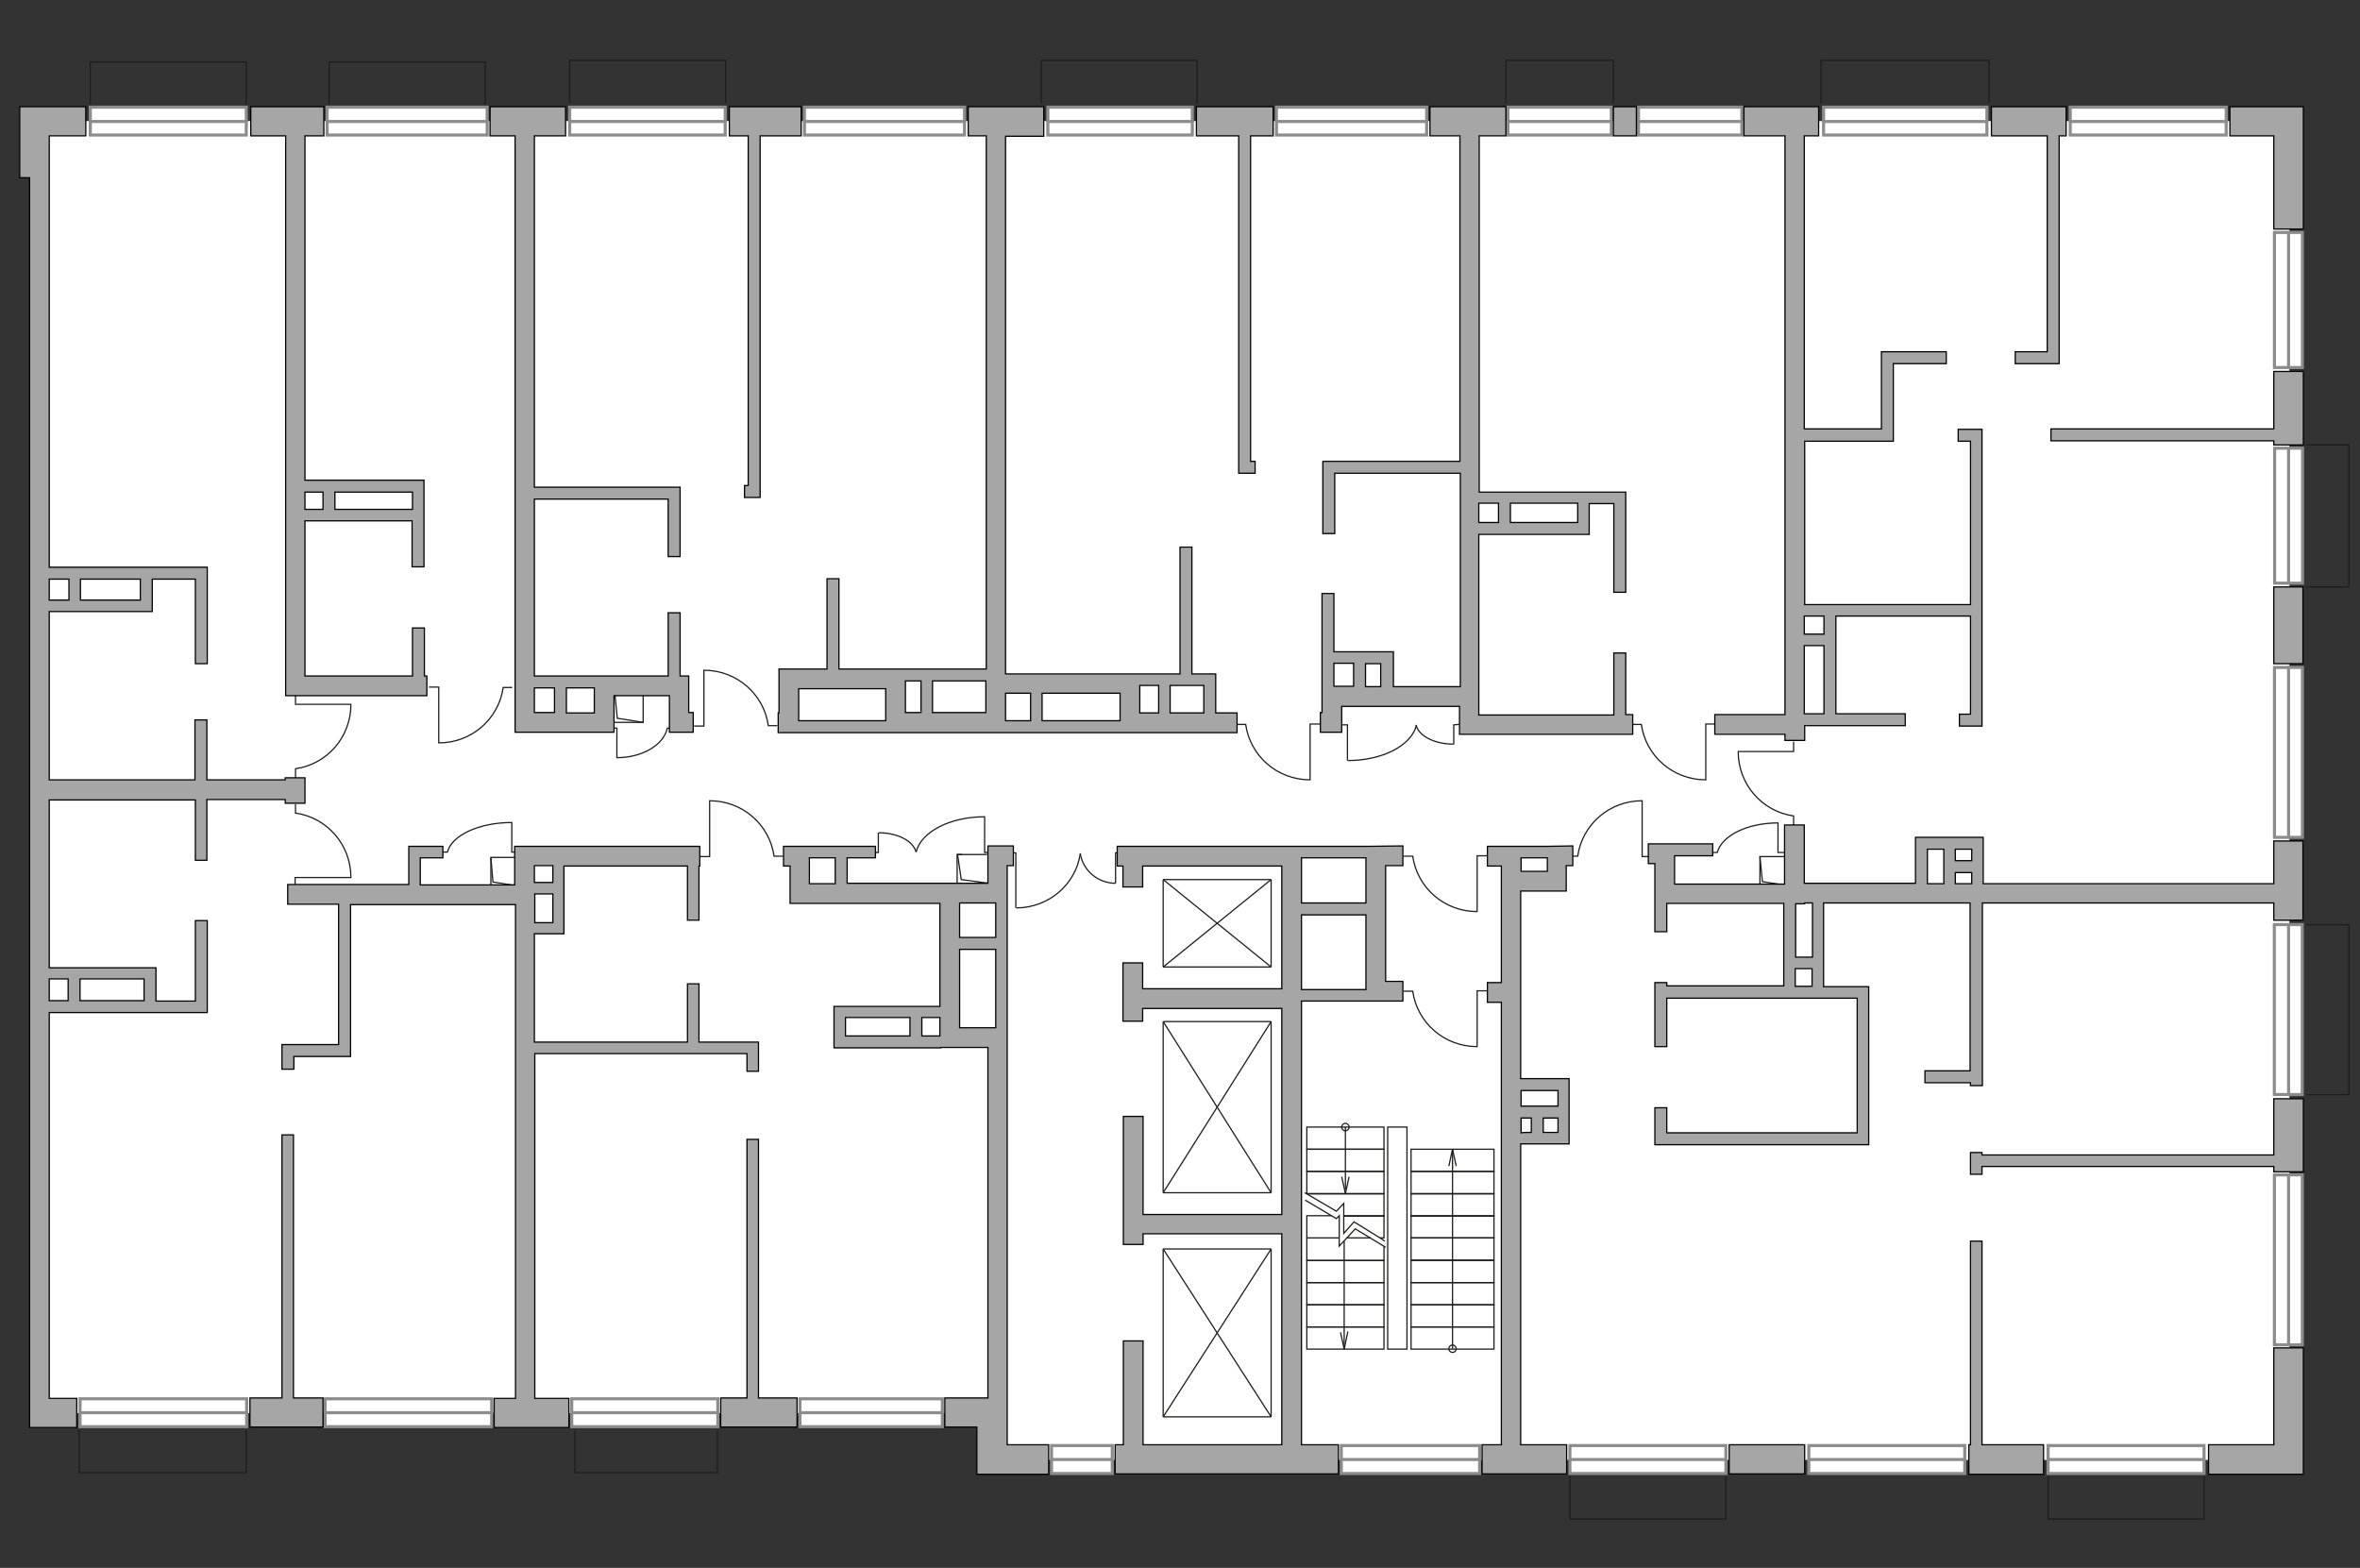 <?xml version="1.0" encoding="utf-8"?>
<!-- Generator: Adobe Illustrator 28.2.0, SVG Export Plug-In . SVG Version: 6.00 Build 0)  -->
<svg version="1.1" id="Слой_1" xmlns="http://www.w3.org/2000/svg" xmlns:xlink="http://www.w3.org/1999/xlink" x="0px" y="0px"
	 viewBox="0 0 575 382" style="enable-background:new 0 0 575 382;" xml:space="preserve">
<rect x="0" y="0" width="575" height="382" fill="#333333" stroke="none"/>
<style type="text/css">
	.st0{fill:#FFFFFF;}
	.st1{fill:#FFFFFF;stroke:#8C8C8C;stroke-width:0.75;stroke-linecap:round;stroke-miterlimit:10;}
	.st2{fill:none;stroke:#1D1D1B;stroke-width:0.3;stroke-miterlimit:22.926;}
	.st3{fill:#A6A6A6;stroke:#000000;stroke-width:0.3;stroke-miterlimit:22.926;}
</style>
<polygon id="bg" class="st0" points="557.8,49 557.8,29.5 7.7,29.5 7.7,344.3 242.5,344.3 242.5,355.7 557.8,355.7 "/>
<g id="windows">
	<g>
		<g>
			<rect x="22" y="26.1" class="st1" width="38" height="6.8"/>
			<line class="st1" x1="22" y1="29.6" x2="60" y2="29.6"/>
		</g>
		<g>
			<rect x="79.7" y="26.1" class="st1" width="39" height="6.8"/>
			<line class="st1" x1="79.7" y1="29.6" x2="118.6" y2="29.6"/>
		</g>
		<g>
			<rect x="138.8" y="26.1" class="st1" width="37.9" height="6.8"/>
			<line class="st1" x1="138.8" y1="29.6" x2="176.7" y2="29.6"/>
		</g>
		<g>
			<rect x="196" y="26.1" class="st1" width="39" height="6.8"/>
			<line class="st1" x1="196" y1="29.6" x2="235" y2="29.6"/>
		</g>
		<g>
			<rect x="255.3" y="26.1" class="st1" width="35.2" height="6.8"/>
			<line class="st1" x1="255.3" y1="29.6" x2="290.5" y2="29.6"/>
		</g>
		<g>
			<rect x="311" y="26.1" class="st1" width="36.6" height="6.8"/>
			<line class="st1" x1="311" y1="29.6" x2="347.5" y2="29.6"/>
		</g>
		<g>
			<rect x="367.4" y="26.1" class="st1" width="25.2" height="6.8"/>
			<line class="st1" x1="367.4" y1="29.6" x2="392.6" y2="29.6"/>
		</g>
		<g>
			<rect x="399.2" y="26.1" class="st1" width="25.2" height="6.8"/>
			<line class="st1" x1="399.2" y1="29.6" x2="424.4" y2="29.6"/>
		</g>
		<g>
			<rect x="444.3" y="26.1" class="st1" width="39.8" height="6.8"/>
			<line class="st1" x1="444.3" y1="29.6" x2="484" y2="29.6"/>
		</g>
		<g>
			<rect x="504.4" y="26.1" class="st1" width="38" height="6.8"/>
			<line class="st1" x1="504.4" y1="29.6" x2="542.4" y2="29.6"/>
		</g>
		<g>
			
				<rect x="541.2" y="69.7" transform="matrix(-9.036087e-09 -1 1 -9.036087e-09 484.455 630.734)" class="st1" width="32.9" height="6.8"/>
			<line class="st1" x1="557.6" y1="89.6" x2="557.6" y2="56.7"/>
		</g>
		<g>
			
				<rect x="541.2" y="122.3" transform="matrix(-9.036087e-09 -1 1 -9.036087e-09 431.899 683.291)" class="st1" width="32.9" height="6.8"/>
			<line class="st1" x1="557.6" y1="142.1" x2="557.6" y2="109.3"/>
		</g>
		<g>
			
				<rect x="536.9" y="179.9" transform="matrix(-7.178478e-09 -1 1 -7.178478e-09 374.268 740.922)" class="st1" width="41.4" height="6.8"/>
			<line class="st1" x1="557.6" y1="204" x2="557.6" y2="162.6"/>
		</g>
		<g>
			
				<rect x="536.9" y="242.5" transform="matrix(-7.178523e-09 -1 1 -7.178523e-09 311.627 803.563)" class="st1" width="41.4" height="6.8"/>
			<line class="st1" x1="557.6" y1="266.7" x2="557.6" y2="225.3"/>
		</g>
		<g>
			
				<rect x="536.9" y="303.5" transform="matrix(-7.178523e-09 -1 1 -7.178523e-09 250.646 864.544)" class="st1" width="41.4" height="6.8"/>
			<line class="st1" x1="557.6" y1="327.6" x2="557.6" y2="286.3"/>
		</g>
		<g>
			<rect x="19.5" y="340.8" class="st1" width="40.6" height="6.8"/>
			<line class="st1" x1="19.5" y1="344.2" x2="60.1" y2="344.2"/>
		</g>
		<g>
			<rect x="79.2" y="340.8" class="st1" width="40.6" height="6.8"/>
			<line class="st1" x1="79.2" y1="344.2" x2="119.9" y2="344.2"/>
		</g>
		<g>
			<rect x="139.3" y="340.8" class="st1" width="35.6" height="6.8"/>
			<line class="st1" x1="139.3" y1="344.2" x2="174.9" y2="344.2"/>
		</g>
		<g>
			<rect x="194.9" y="340.8" class="st1" width="34.7" height="6.8"/>
			<line class="st1" x1="194.9" y1="344.2" x2="229.5" y2="344.2"/>
		</g>
		<g>
			<rect x="256.2" y="352.2" class="st1" width="14.8" height="6.8"/>
			<line class="st1" x1="256.2" y1="355.6" x2="271" y2="355.6"/>
		</g>
		<g>
			<rect x="326.8" y="352.2" class="st1" width="33.7" height="6.8"/>
			<line class="st1" x1="326.8" y1="355.6" x2="360.5" y2="355.6"/>
		</g>
		<g>
			<rect x="382.5" y="352.2" class="st1" width="38" height="6.8"/>
			<line class="st1" x1="382.5" y1="355.6" x2="420.5" y2="355.6"/>
		</g>
		<g>
			<rect x="440.7" y="352.2" class="st1" width="38" height="6.8"/>
			<line class="st1" x1="440.7" y1="355.6" x2="478.7" y2="355.6"/>
		</g>
		<g>
			<rect x="499" y="352.2" class="st1" width="38" height="6.8"/>
			<line class="st1" x1="499" y1="355.6" x2="537" y2="355.6"/>
		</g>
	</g>
</g>
<g id="plan">
	<g>
		<g>
			<g>
				<polyline class="st2" points="149.8,169 150.4,175 156.7,176 156.7,169.3 				"/>
				<line class="st2" x1="156.7" y1="176" x2="149" y2="176"/>
			</g>
			<g>
				<polyline class="st2" points="240.5,208.2 233.3,208.2 234.2,214.3 240.9,215.2 240.9,208.5 				"/>
				<polyline class="st2" points="240.9,215.2 233.2,215.2 233.2,208.2 234.4,208.2 				"/>
			</g>
			<g>
				<g>
					<polyline class="st2" points="126.1,208.9 119.6,208.9 120.1,214.9 126.5,215.9 126.5,209.2 					"/>
					<line class="st2" x1="126.5" y1="215.9" x2="118.8" y2="215.9"/>
				</g>
				<line class="st2" x1="119.6" y1="208.9" x2="119.6" y2="216.3"/>
			</g>
			<g>
				<g>
					<polyline class="st2" points="435.3,208.7 428.8,208.7 429.4,214.8 435.7,215.8 435.7,209.1 					"/>
					<line class="st2" x1="435.7" y1="215.8" x2="428" y2="215.8"/>
				</g>
				<line class="st2" x1="428.8" y1="208.7" x2="428.8" y2="216.1"/>
			</g>
		</g>
		<g>
			<polyline class="st2" points="561.9,108.4 572.3,108.4 572.3,143 561.9,143 			"/>
			<polyline class="st2" points="561.9,225.3 572.3,225.3 572.3,266.7 561.9,266.7 			"/>
			<g>
				<polyline class="st2" points="22,25.5 22,15.1 60,15.1 60,25.5 				"/>
				<polyline class="st2" points="80.2,25.5 80.2,15.1 118.2,15.1 118.2,25.5 				"/>
				<polyline class="st2" points="138.8,25.1 138.8,14.7 176.8,14.7 176.8,25.1 				"/>
				<polyline class="st2" points="253.7,25.1 253.7,14.7 291.7,14.7 291.7,25.1 				"/>
				<polyline class="st2" points="443.7,25.1 443.7,14.7 484.6,14.7 484.6,25.1 				"/>
				<polyline class="st2" points="537,359.7 537,370.1 499,370.1 499,359.7 				"/>
				<polyline class="st2" points="420.5,359.7 420.5,370.1 382.5,370.1 382.5,359.7 				"/>
				<polyline class="st2" points="174.8,348.4 174.8,358.8 140.1,358.8 140.1,348.4 				"/>
				<polyline class="st2" points="60,348.4 60,358.8 19.3,358.8 19.3,348.4 				"/>
				<polyline class="st2" points="366.9,25.1 366.9,14.7 393.1,14.7 393.1,25.1 				"/>
			</g>
		</g>
		<g>
			<line class="st2" x1="283.4" y1="248.9" x2="309.7" y2="248.9"/>
			<line class="st2" x1="309.7" y1="248.9" x2="309.7" y2="290.6"/>
			<line class="st2" x1="309.7" y1="290.6" x2="283.4" y2="290.6"/>
			<line class="st2" x1="283.4" y1="290.6" x2="283.4" y2="248.9"/>
			<line class="st2" x1="283.4" y1="290.6" x2="309.7" y2="248.9"/>
			<line class="st2" x1="309.7" y1="290.6" x2="283.4" y2="248.9"/>
		</g>
		<g>
			<line class="st2" x1="283.4" y1="214.3" x2="309.7" y2="214.3"/>
			<line class="st2" x1="309.7" y1="214.3" x2="309.7" y2="235.6"/>
			<line class="st2" x1="309.7" y1="235.6" x2="283.4" y2="235.6"/>
			<line class="st2" x1="283.4" y1="235.6" x2="283.4" y2="214.3"/>
			<line class="st2" x1="283.4" y1="235.6" x2="309.7" y2="214.3"/>
			<line class="st2" x1="309.7" y1="235.6" x2="283.4" y2="214.3"/>
		</g>
		<g>
			<line class="st2" x1="283.4" y1="304.3" x2="309.7" y2="304.3"/>
			<line class="st2" x1="309.7" y1="304.3" x2="309.7" y2="345.2"/>
			<line class="st2" x1="309.7" y1="345.2" x2="283.4" y2="345.2"/>
			<line class="st2" x1="283.4" y1="345.2" x2="283.4" y2="304.3"/>
			<line class="st2" x1="283.4" y1="345.2" x2="309.7" y2="304.3"/>
			<line class="st2" x1="309.7" y1="345.2" x2="283.4" y2="304.3"/>
		</g>
		<path class="st2" d="M190.8,208.6h-2.2c-1.1-7.7-7.7-13.5-15.7-13.5v13.6l-2.4,0"/>
		<path class="st2" d="M189.4,176.8h-2.2c-1.1-7.7-7.7-13.5-15.7-13.5v13.6l-2.4,0"/>
		<path class="st2" d="M382.2,208.6h2.2c1.1-7.7,7.7-13.5,15.7-13.5v13.6l2.4,0"/>
		<path class="st2" d="M437,201v-2.2c-7.7-1.1-13.5-7.7-13.5-15.7H437l0-2.4"/>
		<path class="st2" d="M342,208.6h2.2c1.1,7.7,7.7,13.5,15.7,13.5v-13.6l2.4,0"/>
		<path class="st2" d="M342,241.5h2.2c1.1,7.7,7.7,13.5,15.7,13.5v-13.6l2.4,0"/>
		<path class="st2" d="M72,189.5v-2.2c7.7-1.1,13.5-7.7,13.5-15.7H72l0-2.4"/>
		<path class="st2" d="M397.7,176.5h2.2c1.1,7.7,7.7,13.5,15.7,13.5v-13.6l2.4,0"/>
		<path class="st2" d="M301.3,176.5h2.2c1.1,7.7,7.7,13.5,15.7,13.5v-13.6l2.4,0"/>
		<path class="st2" d="M72,195.9v2.2c7.7,1.1,13.5,7.7,13.5,15.7l-13.6,0l0,2.4"/>
		<path class="st2" d="M124.8,167.5h-2.2c-1.1,7.7-7.7,13.5-15.7,13.5v-13.6l-2.4,0"/>
		<g>
			<g>
				<polyline class="st2" points="271.8,215.2 271.8,207.8 273,207.8 				"/>
				<path class="st2" d="M263.2,207.8"/>
				<path class="st2" d="M263.2,207.9c0.6,4.1,4.2,7.3,8.6,7.3"/>
			</g>
			<g>
				<polyline class="st2" points="247.5,221.2 247.5,207.8 246.2,207.8 				"/>
				<path class="st2" d="M263.2,207.8"/>
				<path class="st2" d="M263.2,208c-1.1,7.5-7.7,13.2-15.6,13.2"/>
			</g>
		</g>
		<g>
			<path class="st2" d="M106.8,207.6h2.2c1.1-4.1,7.7-7.2,15.7-7.2l0,7.2l2.4,0"/>
			<path class="st2" d="M164.3,177.4h-1.7c-0.9,4.1-6.1,7.2-12.3,7.2v-7.2l-1.9,0"/>
			<path class="st2" d="M416.4,207.7h2c1.1-4.1,7.3-7.2,14.8-7.2v7.2l2.2,0"/>
			<g>
				<g>
					<polyline class="st2" points="214,202.9 214,207.7 212.8,207.7 					"/>
					<path class="st2" d="M223.2,207.7"/>
					<path class="st2" d="M223.2,207.6c-0.7-2.7-4.5-4.7-9.1-4.7"/>
				</g>
				<g>
					<polyline class="st2" points="239.9,198.9 239.9,207.7 241.2,207.7 					"/>
					<path class="st2" d="M223.2,207.7"/>
					<path class="st2" d="M223.2,207.6c1.2-4.9,8.2-8.6,16.7-8.6"/>
				</g>
			</g>
			<g>
				<g>
					<polyline class="st2" points="354.2,181.4 354.2,176.6 355.5,176.5 					"/>
					<path class="st2" d="M345,176.6"/>
					<path class="st2" d="M345,176.6c0.6,2.7,4.5,4.7,9.1,4.7"/>
				</g>
				<g>
					<polyline class="st2" points="328.3,185.3 328.3,176.6 327,176.6 					"/>
					<path class="st2" d="M345.1,176.6"/>
					<path class="st2" d="M345.1,176.7c-1.2,4.9-8.2,8.6-16.7,8.6"/>
				</g>
			</g>
		</g>
		<g>
			<polyline class="st2" points="337.4,302.4 336.7,301.9 329.9,297.7 327.4,300.5 327.4,293.2 325.6,295.1 317.9,290.6 			"/>
			<polyline class="st2" points="337.6,303.9 330.2,299.4 326.3,303.6 326.3,296.2 325.6,296.9 318,292.4 			"/>
			<rect x="343.8" y="296.2" class="st2" width="20.2" height="5.4"/>
			<rect x="343.8" y="301.6" class="st2" width="20.2" height="5.4"/>
			<rect x="343.8" y="307.1" class="st2" width="20.2" height="5.4"/>
			<rect x="343.8" y="280" class="st2" width="20.2" height="5.4"/>
			<rect x="343.8" y="285.4" class="st2" width="20.2" height="5.4"/>
			<rect x="343.8" y="290.9" class="st2" width="20.2" height="5.4"/>
			<rect x="343.8" y="312.5" class="st2" width="20.2" height="5.4"/>
			<rect x="343.8" y="317.9" class="st2" width="20.2" height="5.4"/>
			<rect x="343.8" y="323.3" class="st2" width="20.2" height="5.4"/>
			<polyline class="st2" points="336.2,301.6 337.2,301.6 337.2,296.2 327.5,296.2 			"/>
			<polyline class="st2" points="318.4,301.6 318.4,307.1 337.2,307.1 337.2,303.7 			"/>
			<line class="st2" x1="333.9" y1="301.6" x2="328.1" y2="301.6"/>
			<polyline class="st2" points="324.4,296.2 318.4,296.2 318.4,301.6 326.3,301.6 			"/>
			<rect x="318.4" y="307.1" class="st2" width="18.8" height="5.4"/>
			<rect x="318.4" y="312.5" class="st2" width="18.8" height="5.4"/>
			<rect x="318.4" y="274.6" class="st2" width="18.8" height="5.4"/>
			<rect x="318.4" y="280" class="st2" width="18.8" height="5.4"/>
			<rect x="318.4" y="285.4" class="st2" width="18.8" height="5.4"/>
			<polyline class="st2" points="327.4,296.3 337.2,296.3 337.2,290.9 318.9,290.9 			"/>
			<rect x="318.4" y="317.9" class="st2" width="18.8" height="5.4"/>
			<rect x="318.4" y="323.3" class="st2" width="18.8" height="5.4"/>
			<rect x="338.1" y="274.6" class="st2" width="4.7" height="54.1"/>
			<g>
				<g>
					<line class="st2" x1="326.6" y1="324.6" x2="327.5" y2="328.7"/>
					<line class="st2" x1="327.5" y1="328.7" x2="328.4" y2="324.4"/>
				</g>
				<line class="st2" x1="327.5" y1="302.4" x2="327.5" y2="328.7"/>
			</g>
			<g>
				<g>
					<g>
						<line class="st2" x1="326.9" y1="286.7" x2="327.8" y2="290.8"/>
						<line class="st2" x1="327.8" y1="290.8" x2="328.7" y2="286.7"/>
					</g>
					<line class="st2" x1="327.8" y1="274.6" x2="327.8" y2="289.8"/>
				</g>
				<g>
					<path class="st2" d="M328.7,274.6c0,0.5-0.4,0.9-0.9,0.9c-0.5,0-0.9-0.4-0.9-0.9"/>
					<path class="st2" d="M326.9,274.6c0-0.5,0.4-0.9,0.9-0.9c0.5,0,0.9,0.4,0.9,0.9"/>
				</g>
			</g>
			<g>
				<g>
					<g>
						<line class="st2" x1="354.8" y1="284.1" x2="353.9" y2="280"/>
						<line class="st2" x1="353.9" y1="280" x2="353" y2="284.1"/>
					</g>
					<line class="st2" x1="353.9" y1="328.6" x2="353.9" y2="280"/>
				</g>
				<g>
					<path class="st2" d="M353,328.6c0-0.5,0.4-0.9,0.9-0.9c0.5,0,0.9,0.4,0.9,0.9"/>
					<path class="st2" d="M354.8,328.6c0,0.5-0.4,0.9-0.9,0.9c-0.5,0-0.9-0.4-0.9-0.9"/>
				</g>
			</g>
		</g>
	</g>
	<g>
		<rect x="393.1" y="26" class="st3" width="5.6" height="7.1"/>
		<polygon class="st3" points="543.3,26 543.3,33.1 554,33.1 554,55.8 561.2,55.8 561.2,26 		"/>
		<polygon class="st3" points="554,104.5 499.7,104.5 499.7,107.4 554,107.4 554,108.4 561.2,108.4 561.2,90.5 554,90.5 		"/>
		<rect x="554" y="143" class="st3" width="7.1" height="18.7"/>
		<path class="st3" d="M554,215.3h-70.8V204H474h-0.5h-6.8v11.2h-27.1V201h-4.8v14.4H408v-6.9h9.3v-2.9H408v0h-6.4v4.8h1.6v8.6h0v8
			h2.9v-6.9h28.5v13v0.4v6.7c-18.3,0-25.6,0-28.5,0v-0.8h-2.9V255h2.9v-11.8c6.1,0,27.8,0,39.9,0v0h6.5V276h-46.4v-6.1h-2.9v9h52.1
			v-38.5h-11V220h35.7v40.9H469v2.9h11.1v0.7h2.9V220H554v4.2h7.1v-19.3H554V215.3z M476.4,215.3v-2.7h4v2.7H476.4z M480.4,206.9
			v2.8h-4v-2.8H480.4z M469.6,206.9h4v8.4h-4V206.9z M437.4,236h4.1v4.3c-1.4,0-2.8,0-4.1,0V236z M441.6,233.2h-4.1v-13h2.2V220h1.9
			V233.2z"/>
		<polygon class="st3" points="554,281.4 482.9,281.4 482.9,280.8 480.1,280.8 480.1,286.1 482.9,286.1 482.9,284.2 554,284.2 
			554,285.5 561.2,285.5 561.2,267.7 554,267.7 		"/>
		<polygon class="st3" points="554,352 538.1,352 538.1,359.2 561.2,359.2 561.2,328.4 554,328.4 		"/>
		<rect x="421.3" y="352" class="st3" width="18.4" height="7.1"/>
		<path class="st3" d="M69.5,169.5H104v-4.8h-0.6v-11.7h-2.9v11.7H74.3v-37.8h6.4h0.8h18.9v11.2h2.9V117H74.3V33.1h4.6V26H61.1v7.1
			h8.5V169.5z M100.5,124.1H81.6v-4.2h18.9V124.1z M78.7,119.9v4.2h-4.4v-4.2H78.7z"/>
		<path class="st3" d="M130.3,256.7H182v4.3h2.8v-7.1h-14.5v-14.2h-2.8v14.2h-37.3v-26.4h7.2v-9.7v-0.7v-6.1h30.1v13.2h2.8v-13.2
			h0.2v-4.8h-45.1v9.4h-23V209h5.5v-2.8h-8.3v9.3H70.1v4.8h12.4v34.2H68.7v6h2.9v-3.1h13.8v-37h40.2v120.3h-5.2v7.1h18.2v-7.1h-8.3
			V256.7z M134.7,224.8h-4.4v-7h4.4V224.8z M134.7,210.9v4.1h-4.5v-4.1H134.7z"/>
		<path class="st3" d="M125.5,178.4h24.1v-8.9h13.5v8.9h5.8v-4.8h-1.1v-8.9h-2.1v-15.4h-2.9v15.4h-17.5v0H138v0h-7.8v-43.1h32.6v14
			h2.9v-16.9h-35.5V33.1h7.6V26h-18.4v7.1h6.1V178.4z M144.8,167.6v6.1H138v-6.1H144.8z M135.1,167.6v6h-4.9v-6H135.1z"/>
		<path class="st3" d="M189.8,163.1v10.6h-0.2v4.8h3.9v0H217v0h27.1v0H278v0h23.4v-4.8h-5.2v-9.5h-5.8v-30.9h-2.9v30.9h-9.9v0H245
			v-131h9.3V26h-18.4v7.1h4.4v129.9h-21.5v0h-14.4v-22h-2.9v22H189.8z M220.6,165.9h3.8v7.7h-3.8V165.9z M293.3,167v6.7h-8.2V167
			H293.3z M282.3,167v6.7h-4.6V167H282.3z M272.9,175.6h-19v-6.7h19V175.6z M251.1,168.9v6.7H245v-6.7H251.1z M240.2,173.6h-13v-7.7
			h13V173.6z M215.8,175.6h-21.2v-7.8h21.2V175.6z"/>
		<path class="st3" d="M434.9,180.4h4.8v-1.5v-1.4v-0.7h24.5v-2.9h-16.9v-16.6v-0.4v-6.8h32.8v23.9h-2.7v2.9h5.5v-72.3h-5.8v2.9h3
			v39.8h-40.4v-39.8h21.6V88.6h12.9v-2.9h-15.8v18.8h-18.8V33.1h3.5V26h-18.2v7.1h10v141h-17.1v4.8h17.1V180.4z M444.4,173.9h-4.8
			v-16.6h4.8V173.9z M444.4,150.1v4.4h-4.8v-4.4H444.4z"/>
		<path class="st3" d="M377,206.2h-6.4v0h-8.2v4.8h3.4v1.4v2.1v24.9h-3.4v4.8h3.4V352h-4.7v7.1h20.6V352h-11.2v-73.3
			c0.8,0,6.8,0,10.4,0l1.4,0v-9.3h0v-6.6h-11.8v-45.7h11.1v-6.2h1.6v-4.8L377,206.2L377,206.2z M370.6,276v-3.6h2.5v3.5
			C372,275.9,371.2,275.9,370.6,276z M379.6,275.9c-1.4,0-2.6,0-3.6,0v-3.5h3.6V275.9z M379.6,265.7v3.8h-9v-3.8H379.6z
			 M370.6,212.4V209h6.4v3.3H370.6z"/>
		<path class="st3" d="M245.5,250.4h-0.1V220h0v-9.1h1.5v-4.8h-6.2v9.1h-34.3V209h6.9v-2.8h-17.3v0h-5.1v4.8h1.6v9.1H229v25.1h-25.8
			v10.1h26v-0.1h11.5v85.4h-10.5v7.1h7.8v11.5h17.5V352h-10.1V250.4z M197.2,209h6.3v6.3h-6.3V209z M242.6,220v8.4h-8.8V220H242.6z
			 M229,247.9v4.5h-4.4v-4.5H229z M206,247.9h15.7v4.5H206V247.9z M233.8,250.4v-19.1h8.8v19.1H233.8z"/>
		<path class="st3" d="M50.4,209.5v-14.7h19.1v0.9h4.8v-6.2h-4.8v0.5H50.4v-14.6h-2.9V190H12v-41h6.7h1h17.4v-7.9h10.5v20.6h2.9
			v-23.5H12v-95h0V33.1h8.9V26H4.8v17.3h2.4v297.4h0v7.1h11.5v-7.1H12v-94h38.5v-22.4h-2.9v19.6h-9.6v-8.1H19.5H19h-7v-40.9h35.6
			v14.7H50.4z M34.2,146.2H19.6v-5.1h14.6V146.2z M16.8,141.1v5.1H12v-5.1H16.8z M35.1,238.5v5.3H19.5v-5.3H35.1z M16.6,238.5v5.3
			H12v-5.3H16.6z"/>
		<polygon class="st3" points="71.5,276.5 68.7,276.5 68.7,340.6 60.9,340.6 60.9,347.7 78.7,347.7 78.7,340.6 71.5,340.6 		"/>
		<polygon class="st3" points="184.8,277.6 182,277.6 182,340.6 175.6,340.6 175.6,347.7 194.2,347.7 194.2,340.6 184.8,340.6 		"/>
		<polygon class="st3" points="182.3,118.3 181.4,118.3 181.4,121.2 185.2,121.2 185.2,33.1 195.2,33.1 195.2,26 177.7,26 
			177.7,33.1 182.3,33.1 		"/>
		<polygon class="st3" points="301.8,115.3 305.8,115.3 305.8,112.4 304.7,112.4 304.7,33.1 310.2,33.1 310.2,26 291.5,26 
			291.5,33.1 301.8,33.1 		"/>
		<path class="st3" d="M396.1,159.1h-2.9v15.1h-32.9v-2v-0.6v-41.4h6.7h0.9h19.3v-7.5h6v21.6h2.9v-24.4h-35.7V33.1h6.5V26h-18.5v7.1
			h7.3v79.3h-33.4V130h2.9v-14.7h30.6v52h-16.3v-8.5H325v-14.2h-2.9v14.2v3.3v6.1h0v5.4h-0.4v4.8h5.2v-6.3h28.7v6.8h42.2v-4.8h-1.7
			V159.1z M384.4,127.3h-16.4v-4.7h16.4V127.3z M365.1,122.6v4.7h-4.8v-4.7H365.1z M336.4,167.3h-3.7v-5.6h3.7V167.3z M325,167.3
			v-5.2v-0.5h4.8v5.6H325z"/>
		<polygon class="st3" points="498.8,85.7 491,85.7 491,88.6 501.7,88.6 501.7,33.1 503.4,33.1 503.4,26 485.2,26 485.2,33.1 
			498.8,33.1 		"/>
		<polygon class="st3" points="482.9,302.4 480.1,302.4 480.1,352 479.7,352 479.7,359.2 497.9,359.2 497.9,352 482.9,352 		"/>
		<path class="st3" d="M333.5,206.2h-18.1v0h-43.2v4.8h1.4v5.1h4.8v-5.1h33.9v29.9h-33.9v-6.3h-4.8v14.2h4.8v-3.1h33.9v50.2h-33.8
			V272h-4.8v31.2h4.8v-2.6h33.8V352h-33.8v-25.3h-4.8V352h-2v7.1h54.4V352h-9v-51.4v-1.5v-55.2h15.7v0h9v-4.8h-4.2v-28.2h4.2v-4.8
			L333.5,206.2L333.5,206.2z M332.8,220h-15.7v-11h15.7V220z M317.1,241.1v-18.2h15.7v18.2H317.1z"/>
	</g>
</g>
</svg>
